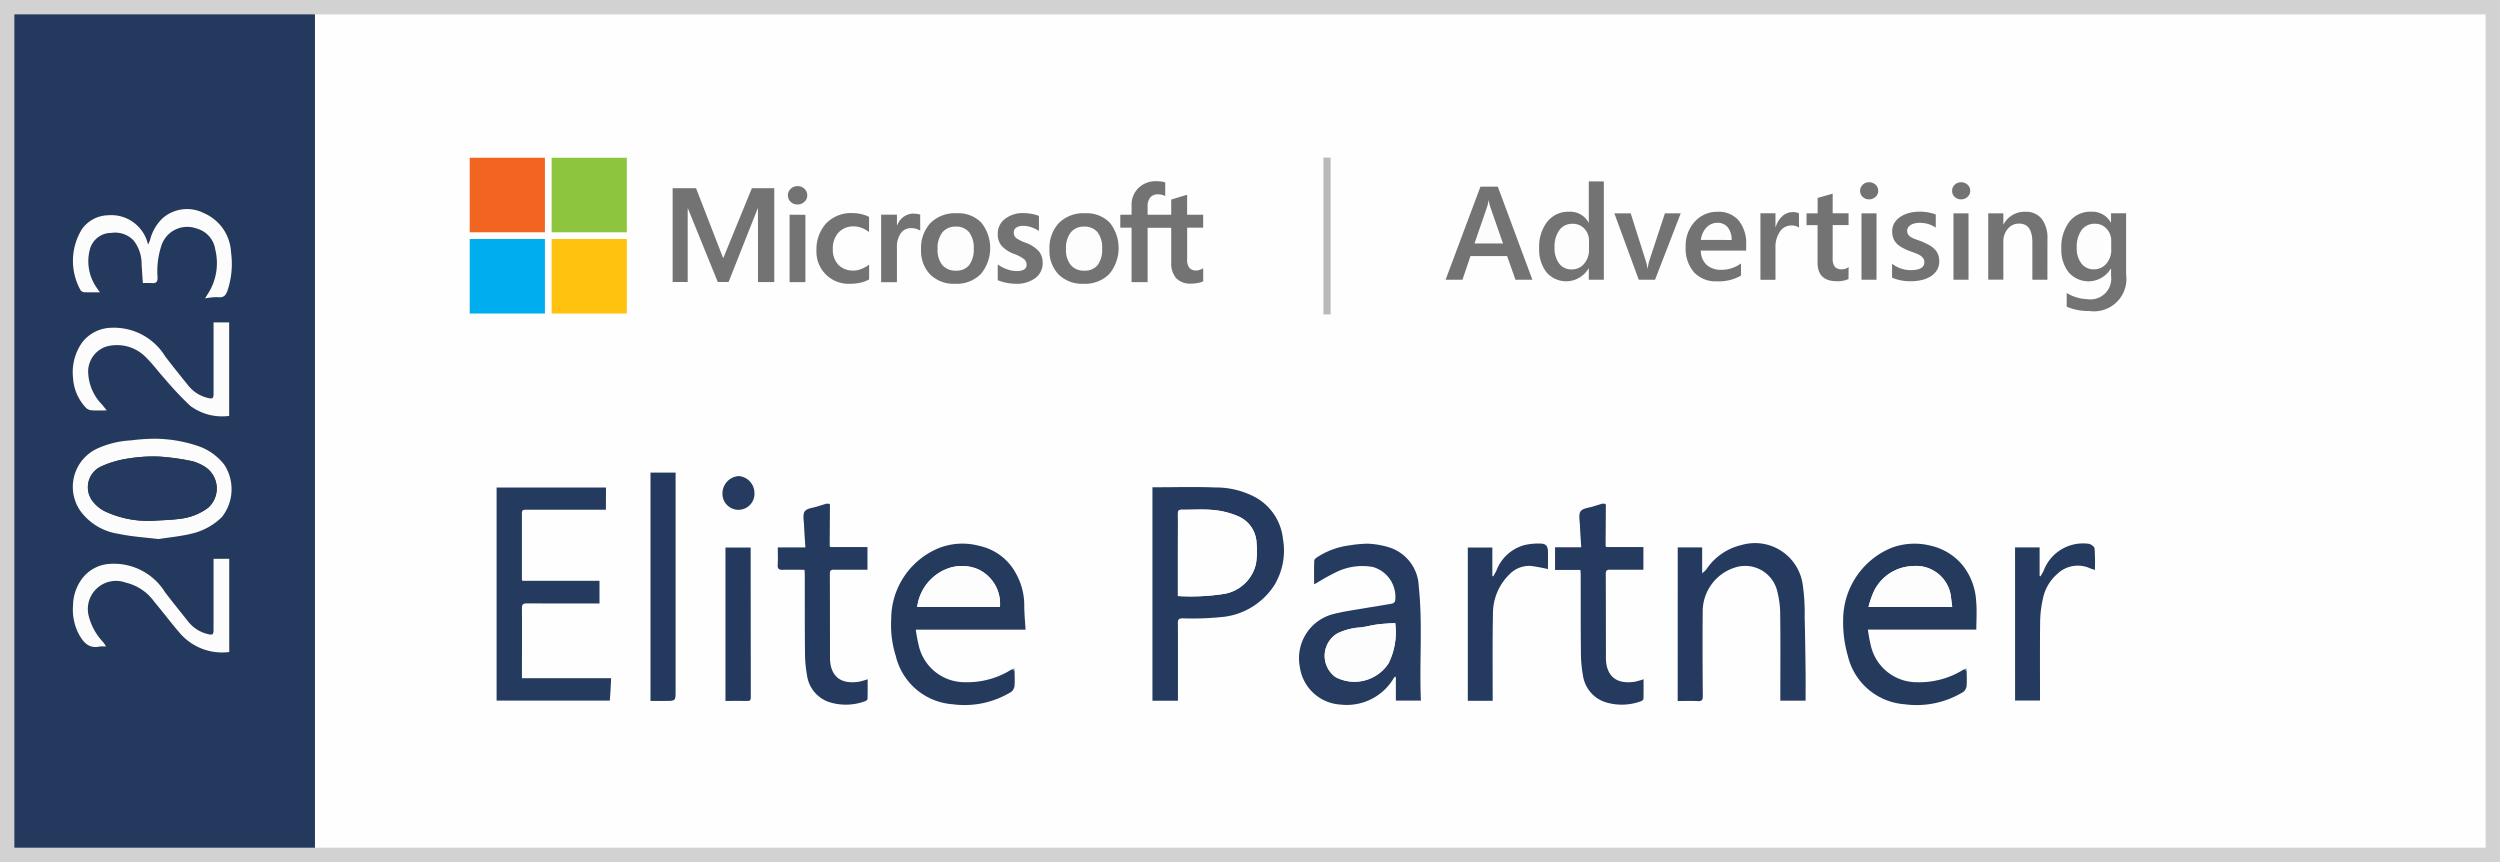 <?xml version="1.0" encoding="utf-8"?><svg id="picto_microsoft_partner_2023" xmlns="http://www.w3.org/2000/svg" xmlns:xlink="http://www.w3.org/1999/xlink" width="174" height="60" viewBox="0 0 174 60">
  <rect x="0" y="0" width="174" height="60" fill="#333333" stroke="none"/>
  <defs>
    <clipPath id="clip-path">
      <rect id="Rectangle_2454" data-name="Rectangle 2454" width="174" height="60" fill="none"/>
    </clipPath>
  </defs>
  <rect id="Rectangle_2447" data-name="Rectangle 2447" width="152.09" height="60" transform="translate(21.91)" fill="#fefeff"/>
  <g id="Groupe_3944" data-name="Groupe 3944">
    <g id="Groupe_3943" data-name="Groupe 3943" clip-path="url(#clip-path)">
      <path id="Tracé_17474" data-name="Tracé 17474" d="M21.911,60H0V0H21.911ZM11.027,37.519c.736-.115,1.511-.188,2.261-.365a4.439,4.439,0,0,0,2.148-1.159,3.126,3.126,0,0,0,.182-3.638,3.9,3.9,0,0,0-1.636-1.241,9.508,9.508,0,0,0-3.221-.58,13.625,13.625,0,0,0-1.644.115,6.5,6.5,0,0,0-2.256.529A2.937,2.937,0,0,0,5.6,35.564,3.994,3.994,0,0,0,8.26,37.155c.888.195,1.808.244,2.767.364M7.433,28.566C7.3,28.4,7.2,28.273,7.1,28.152a3.339,3.339,0,0,1-.958-2.376,1.84,1.84,0,0,1,1.254-1.652,2.812,2.812,0,0,1,2.672.655c.524.5.953,1.093,1.441,1.63a22.713,22.713,0,0,0,1.741,1.838,3.716,3.716,0,0,0,2.709.7V22.445H14.867v.336q0,2.3,0,4.6c0,.352-.064.406-.4.318a2.454,2.454,0,0,1-1.331-.829c-.552-.684-1.106-1.368-1.637-2.069a4.187,4.187,0,0,0-3.791-1.984A2.62,2.62,0,0,0,5.722,23.83a3.586,3.586,0,0,0-.64,2.445A3.319,3.319,0,0,0,6,28.4a.628.628,0,0,0,.4.16c.323.023.648.007,1.037.007M7.39,45a2.26,2.26,0,0,0-.208-.316A4.075,4.075,0,0,1,6.2,42.943a1.96,1.96,0,0,1,2.557-2.4,3.39,3.39,0,0,1,1.987,1.335c.608.723,1.174,1.481,1.793,2.195a3.891,3.891,0,0,0,3.422,1.3V38.887H14.867v.377q0,2.283,0,4.565c0,.331-.066.387-.388.3a2.446,2.446,0,0,1-1.336-.823c-.56-.693-1.118-1.387-1.657-2.1a4.182,4.182,0,0,0-3.8-1.967,2.589,2.589,0,0,0-1.934.985,3.17,3.17,0,0,0-.665,1.915,3.7,3.7,0,0,0,.391,1.973c.318.584.7,1.049,1.471.881a2.36,2.36,0,0,1,.444,0m-.435-24.65c-.1-.139-.159-.212-.208-.292a3.205,3.205,0,0,1-.5-2.7,1.527,1.527,0,0,1,1.481-1.149,1.772,1.772,0,0,1,1.562.526,2.621,2.621,0,0,1,.557,1.654c.029.427.057.855.087,1.311a5.783,5.783,0,0,1,.617,0c.311.034.418-.074.407-.4a5.648,5.648,0,0,1,.3-2.3,1.89,1.89,0,0,1,2.41-1.1,1.78,1.78,0,0,1,1.309,1.478,3.952,3.952,0,0,1-.528,3.089c-.05.076-.094.155-.184.3a4.156,4.156,0,0,1,.9-.087c.428.058.562-.164.677-.505a5.9,5.9,0,0,0,.229-2.624,3.12,3.12,0,0,0-1.864-2.709,2.587,2.587,0,0,0-2.87.313,3.121,3.121,0,0,0-.907,1.551,3.012,3.012,0,0,1-.14.312,2.617,2.617,0,0,0-2.768-2.041,2.3,2.3,0,0,0-1.826.957A4.206,4.206,0,0,0,5.6,20.183a.353.353,0,0,0,.245.158c.345.018.692.007,1.114.007" fill="#24395e"/>
      <path id="Tracé_17475" data-name="Tracé 17475" d="M309.245,144.815H307.47V129.958h.255c1.369,0,2.74-.041,4.107.014a5.837,5.837,0,0,1,2.849.709,3.763,3.763,0,0,1,1.874,2.882,4.629,4.629,0,0,1-.62,3.241,4.9,4.9,0,0,1-3.434,2.165,20.288,20.288,0,0,1-2.951.112c-.242.01-.311.076-.31.319.01,1.792.005,3.585.005,5.414m0-7.282a15.231,15.231,0,0,0,3.229-.153,2.744,2.744,0,0,0,2.2-2.1,5.816,5.816,0,0,0,.04-1.4,2.109,2.109,0,0,0-1.335-1.923,5.63,5.63,0,0,0-1.681-.412c-.721-.069-1.454-.011-2.182-.02-.215,0-.279.073-.277.284.01.836,0,1.673,0,2.509v3.22" transform="translate(-227.26 -96.045)" fill="#243a5e"/>
      <path id="Tracé_17476" data-name="Tracé 17476" d="M140.077,131.605H135.9c-.467,0-.935,0-1.4,0-.16,0-.269.019-.268.225,0,1.543,0,3.086,0,4.628a.418.418,0,0,0,.033.092h5.366v1.577h-.323c-1.576,0-3.151.005-4.727-.005-.267,0-.35.07-.347.347.01,1.532,0,3.064,0,4.6,0,.075,0,.151,0,.259h6.206c-.013.286-.023.54-.038.793s-.033.5-.051.768h-7.881v-14.83h7.614Z" transform="translate(-97.907 -96.127)" fill="#243a5e"/>
      <path id="Tracé_17477" data-name="Tracé 17477" d="M246.32,153.908c0,.347.026.7-.006,1.041a.616.616,0,0,1-.232.417,6.217,6.217,0,0,1-4.085.858,4.388,4.388,0,0,1-3.948-3.366,7.109,7.109,0,0,1-.317-2.54,5.341,5.341,0,0,1,3.346-4.975,4.5,4.5,0,0,1,2.789-.141,3.792,3.792,0,0,1,2.584,1.99,4.508,4.508,0,0,1,.542,2.155c0,.547.056,1.1.09,1.685h-7.64a11.314,11.314,0,0,0,.238,1.237,3.283,3.283,0,0,0,3.211,2.422,5.8,5.8,0,0,0,3.255-.91l.172.128m-6.779-4.454h5.76a2.651,2.651,0,0,0-1.494-2.611,2.88,2.88,0,0,0-2.174-.051,3.306,3.306,0,0,0-2.092,2.662" transform="translate(-175.704 -107.209)" fill="#253b5e"/>
      <path id="Tracé_17478" data-name="Tracé 17478" d="M500.352,153.912c0,.347.026.7-.007,1.042a.615.615,0,0,1-.232.417,6.218,6.218,0,0,1-4.086.857,4.389,4.389,0,0,1-3.947-3.369,8.484,8.484,0,0,1-.325-2.542,5.427,5.427,0,0,1,3.346-4.969,4.584,4.584,0,0,1,2.76-.153,4.043,4.043,0,0,1,2.216,1.369,4.4,4.4,0,0,1,.936,2.522c.059.63.011,1.271.011,1.947h-7.549a11.334,11.334,0,0,0,.237,1.238,3.283,3.283,0,0,0,3.211,2.424,5.8,5.8,0,0,0,3.256-.91l.172.128m-1.006-4.456c-.027-.212-.051-.4-.076-.6a2.447,2.447,0,0,0-2.692-2.244,3.1,3.1,0,0,0-2.679,1.746,6.551,6.551,0,0,0-.378,1.094Z" transform="translate(-363.471 -107.212)" fill="#253b5e"/>
      <path id="Tracé_17479" data-name="Tracé 17479" d="M353.257,154.339a3.8,3.8,0,0,1-3.757,1.9,3.037,3.037,0,0,1-2.815-2.618,3.169,3.169,0,0,1,2.389-3.694c.709-.179,1.438-.276,2.16-.4.622-.108,1.246-.2,1.867-.313a.316.316,0,0,0,.216-.181,2.164,2.164,0,0,0-1.544-2.368,4.139,4.139,0,0,0-2.438.3,14.816,14.816,0,0,0-1.478.811c-.044.025-.09.045-.179.088,0-.575-.013-1.111.012-1.646,0-.095.15-.209.256-.269a5.385,5.385,0,0,1,2.206-.792,8.8,8.8,0,0,1,1.254-.115,5.774,5.774,0,0,1,1.517.264,2.944,2.944,0,0,1,2.037,2.707c.285,2.638.033,5.284.152,7.949h-1.744v-1.33q0-.079,0-.158c0-.037.005-.074.008-.112l-.028-.072-.093.05m.063-3.777c-.449.036-.858.052-1.262.106-.448.059-.889.2-1.337.218a4.293,4.293,0,0,0-1.417.4,1.822,1.822,0,0,0-.139,3.037,2.83,2.83,0,0,0,3.7-.958,4.851,4.851,0,0,0,.459-2.8" transform="translate(-256.216 -107.202)" fill="#253b5f"/>
      <path id="Tracé_17480" data-name="Tracé 17480" d="M447.617,145.29h1.7v1.8a2.051,2.051,0,0,0,.285-.259,4.026,4.026,0,0,1,2.449-1.706,3.354,3.354,0,0,1,4.257,2.7,13.7,13.7,0,0,1,.143,2.333c.035,1.256.049,2.512.065,3.769.009.669,0,1.337,0,2.028h-1.758v-.508c0-1.9.017-3.8-.012-5.705a6.542,6.542,0,0,0-.244-1.554,2.294,2.294,0,0,0-2.895-1.5,3.207,3.207,0,0,0-2.252,3.09c-.016,1.945-.008,3.89.007,5.836,0,.277-.045.39-.348.373-.455-.026-.912-.007-1.4-.007Z" transform="translate(-330.847 -107.19)" fill="#243a5e"/>
      <path id="Tracé_17481" data-name="Tracé 17481" d="M211.11,134.468q-.008,1.42-.017,2.84l.047.079h2.582v1.575h-.305c-.674,0-1.347.005-2.021,0-.2,0-.293.04-.292.268.009,1.912.006,3.825.011,5.737a3.011,3.011,0,0,0,.053.68c.237,1,1,1.257,1.966,1.11a5.163,5.163,0,0,0,.6-.171c0,.478.008.927-.009,1.375,0,.06-.125.143-.206.167a3.841,3.841,0,0,1-2.506.033,2.3,2.3,0,0,1-1.5-1.853,9.089,9.089,0,0,1-.14-1.606c-.019-1.8-.011-3.608-.015-5.411,0-.095-.011-.19-.02-.324-.513,0-1.01-.011-1.506,0-.261.009-.376-.057-.358-.344.024-.389.006-.782.006-1.216H209.4c-.033-.537-.073-1.029-.091-1.521-.012-.335-.113-.759.047-.984s.6-.246.913-.352c.174-.058.351-.108.526-.162l.082-.027.209.018.027.089" transform="translate(-153.346 -99.31)" fill="#243a5e"/>
      <path id="Tracé_17482" data-name="Tracé 17482" d="M418.177,134.361l.209.018.026.089q-.008,1.42-.017,2.84l.047.079h2.583v1.575h-.305c-.674,0-1.347.005-2.021,0-.2,0-.293.04-.292.268.009,1.912.006,3.825.011,5.737a3,3,0,0,0,.052.68c.237,1,1,1.257,1.967,1.11a5.13,5.13,0,0,0,.6-.171c0,.478.008.927-.009,1.375,0,.06-.125.143-.206.167a3.841,3.841,0,0,1-2.506.032,2.3,2.3,0,0,1-1.5-1.854,9.093,9.093,0,0,1-.14-1.606c-.019-1.8-.011-3.608-.015-5.411,0-.095-.012-.19-.02-.311h-1.764V137.4H416.7c-.033-.534-.073-1.025-.091-1.517-.012-.335-.113-.759.047-.984s.6-.246.914-.352c.174-.058.351-.108.526-.162l.081-.027" transform="translate(-306.645 -99.31)" fill="#243a5e"/>
      <path id="Tracé_17483" data-name="Tracé 17483" d="M173.553,141.978v-15.89H175.3v1.188q0,7.006,0,14.013c0,.689,0,.689-.7.689h-1.056" transform="translate(-128.278 -93.195)" fill="#233a5e"/>
      <rect id="Rectangle_2448" data-name="Rectangle 2448" width="5.234" height="5.187" transform="translate(32.692 10.979)" fill="#f26422"/>
      <rect id="Rectangle_2449" data-name="Rectangle 2449" width="5.234" height="5.187" transform="translate(32.692 16.634)" fill="#00aeef"/>
      <rect id="Rectangle_2450" data-name="Rectangle 2450" width="5.234" height="5.187" transform="translate(38.393 10.979)" fill="#8dc63e"/>
      <path id="Tracé_17485" data-name="Tracé 17485" d="M537.616,145.276h1.709v1.974l.052.045a3.749,3.749,0,0,0,.23-.4,2.926,2.926,0,0,1,3.133-1.871c.155.02.4.2.412.328a14.92,14.92,0,0,1,.02,1.492c-.136-.046-.237-.072-.333-.112a2.056,2.056,0,0,0-2.294.4,3.088,3.088,0,0,0-.992,1.721,7.8,7.8,0,0,0-.19,1.49c-.023,1.793-.01,3.586-.01,5.379v.209h-1.735Z" transform="translate(-397.368 -107.176)" fill="#243a5e"/>
      <path id="Tracé_17486" data-name="Tracé 17486" d="M393.346,155.99h-1.735V145.324h1.708V147.3l.062.035c.077-.142.164-.279.23-.426a2.887,2.887,0,0,1,1.962-1.76,4.245,4.245,0,0,1,1.125-.1c.342.008.483.185.491.526.011.418,0,.837,0,1.249a11.82,11.82,0,0,0-1.179-.219,1.909,1.909,0,0,0-1.524.609,3.8,3.8,0,0,0-1.124,2.712c-.039,1.944-.016,3.89-.02,5.835v.22" transform="translate(-289.452 -107.215)" fill="#243a5e"/>
      <path id="Tracé_17488" data-name="Tracé 17488" d="M193.552,156.758V146.085h1.754q0,.529,0,1.06,0,4.675.01,9.35c0,.163-.015.27-.221.266-.5-.01-1,0-1.542,0" transform="translate(-143.06 -107.976)" fill="#233a5e"/>
      <path id="Tracé_17504" data-name="Tracé 17504" d="M194.973,128.165a1.114,1.114,0,1,1-2.225.069,1.21,1.21,0,0,1,1.131-1.223,1.184,1.184,0,0,1,1.094,1.155" transform="translate(-142.465 -93.877)" fill="#253b5f"/>
      <path id="Tracé_17509" data-name="Tracé 17509" d="M524.223,178.518l-.172-.128.157-.047.015.175" transform="translate(-387.342 -131.819)" fill="#747f96"/>
      <path id="Tracé_17510" data-name="Tracé 17510" d="M270.209,178.518l-.172-.128.157-.047.015.175" transform="translate(-199.593 -131.819)" fill="#747f96"/>
      <path id="Tracé_17511" data-name="Tracé 17511" d="M372.416,181.2c0,.053,0,.105,0,.158,0-.052,0-.105,0-.158" transform="translate(-275.261 -133.933)" fill="#919291"/>
      <path id="Tracé_17512" data-name="Tracé 17512" d="M371.992,180.551l.093-.05.028.072-.122-.022" transform="translate(-274.951 -133.414)" fill="#919291"/>
      <path id="Tracé_17513" data-name="Tracé 17513" d="M428.423,145.738l-.047-.079.047.079" transform="translate(-316.626 -107.661)" fill="#747f96"/>
      <path id="Tracé_17514" data-name="Tracé 17514" d="M221.411,145.738l-.047-.079.047.079" transform="translate(-163.617 -107.661)" fill="#747f96"/>
      <path id="Tracé_17515" data-name="Tracé 17515" d="M428.365,134.52l-.027-.089.027.089" transform="translate(-316.598 -99.362)" fill="#747f96"/>
      <path id="Tracé_17516" data-name="Tracé 17516" d="M221.353,134.52l-.027-.089.027.089" transform="translate(-163.589 -99.362)" fill="#747f96"/>
      <path id="Tracé_17517" data-name="Tracé 17517" d="M427.307,134.361l-.081.027.081-.027" transform="translate(-315.776 -99.31)" fill="#747f96"/>
      <path id="Tracé_17518" data-name="Tracé 17518" d="M220.3,134.361l-.081.027.081-.027" transform="translate(-162.767 -99.31)" fill="#747f96"/>
      <path id="Tracé_17519" data-name="Tracé 17519" d="M25.407,124.017c-.958-.12-1.878-.169-2.767-.364a3.993,3.993,0,0,1-2.664-1.591,2.937,2.937,0,0,1,1.264-4.385,6.507,6.507,0,0,1,2.257-.529,13.618,13.618,0,0,1,1.643-.115,9.511,9.511,0,0,1,3.222.58A3.9,3.9,0,0,1,30,118.854a3.125,3.125,0,0,1-.182,3.638,4.435,4.435,0,0,1-2.148,1.159c-.75.178-1.525.251-2.261.365m-.332-1.277c.581-.039,1.166-.047,1.742-.123a4.064,4.064,0,0,0,2.041-.773,1.8,1.8,0,0,0-.224-2.865,3.311,3.311,0,0,0-.857-.378,16.264,16.264,0,0,0-2.281-.322,10.612,10.612,0,0,0-2.161.128,7,7,0,0,0-1.881.54,1.592,1.592,0,0,0-.562,2.512,2.415,2.415,0,0,0,.809.635,7.042,7.042,0,0,0,3.375.645" transform="translate(-14.38 -86.498)" fill="#fcfcfd"/>
      <path id="Tracé_17520" data-name="Tracé 17520" d="M21.822,92.159c-.389,0-.714.016-1.036-.007a.627.627,0,0,1-.4-.16,3.319,3.319,0,0,1-.916-2.123,3.587,3.587,0,0,1,.64-2.445,2.622,2.622,0,0,1,1.983-1.017,4.187,4.187,0,0,1,3.791,1.984c.531.7,1.085,1.384,1.637,2.069a2.454,2.454,0,0,0,1.332.828c.337.088.4.034.4-.318q0-2.3,0-4.6v-.336h1.087v6.506a3.717,3.717,0,0,1-2.709-.7A22.761,22.761,0,0,1,25.893,90c-.488-.537-.917-1.132-1.441-1.63a2.811,2.811,0,0,0-2.672-.655,1.841,1.841,0,0,0-1.255,1.652,3.339,3.339,0,0,0,.958,2.375c.1.122.2.246.337.414" transform="translate(-14.389 -63.593)" fill="#fcfcfd"/>
      <path id="Tracé_17521" data-name="Tracé 17521" d="M21.778,155.176a2.338,2.338,0,0,0-.444,0c-.771.168-1.153-.3-1.471-.881a3.7,3.7,0,0,1-.392-1.973,3.171,3.171,0,0,1,.665-1.915,2.589,2.589,0,0,1,1.934-.985,4.181,4.181,0,0,1,3.8,1.967c.539.709,1.1,1.4,1.657,2.1a2.446,2.446,0,0,0,1.336.823c.322.083.388.027.388-.3q0-2.282,0-4.565v-.377h1.092v6.489a3.891,3.891,0,0,1-3.422-1.3c-.619-.713-1.184-1.472-1.793-2.195a3.387,3.387,0,0,0-1.987-1.335,1.96,1.96,0,0,0-2.557,2.4,4.076,4.076,0,0,0,.982,1.739,2.3,2.3,0,0,1,.208.316" transform="translate(-14.388 -110.178)" fill="#fcfcfd"/>
      <path id="Tracé_17522" data-name="Tracé 17522" d="M21.34,61.6c-.422,0-.769.01-1.114-.007a.353.353,0,0,1-.245-.158,4.206,4.206,0,0,1,.112-4.241,2.3,2.3,0,0,1,1.826-.957,2.617,2.617,0,0,1,2.768,2.041,3.011,3.011,0,0,0,.14-.312,3.121,3.121,0,0,1,.907-1.551A2.587,2.587,0,0,1,28.6,56.1a3.12,3.12,0,0,1,1.864,2.709,5.9,5.9,0,0,1-.229,2.624c-.115.341-.249.563-.677.505a4.156,4.156,0,0,0-.9.087c.09-.15.134-.229.184-.3a3.952,3.952,0,0,0,.528-3.089,1.78,1.78,0,0,0-1.309-1.478,1.89,1.89,0,0,0-2.41,1.1,5.648,5.648,0,0,0-.3,2.3c.011.322-.1.429-.407.4a5.783,5.783,0,0,0-.617,0c-.03-.456-.058-.883-.087-1.311a2.621,2.621,0,0,0-.557-1.654,1.772,1.772,0,0,0-1.562-.526,1.527,1.527,0,0,0-1.481,1.149,3.205,3.205,0,0,0,.5,2.7c.049.08.109.154.208.292" transform="translate(-14.385 -41.255)" fill="#fcfcfd"/>
      <path id="Tracé_17523" data-name="Tracé 17523" d="M314.258,141.961v-3.22c0-.836.007-1.673,0-2.509,0-.212.062-.287.277-.284.728.01,1.461-.049,2.182.02a5.629,5.629,0,0,1,1.681.412,2.109,2.109,0,0,1,1.335,1.923,5.816,5.816,0,0,1-.04,1.4,2.744,2.744,0,0,1-2.2,2.1,15.23,15.23,0,0,1-3.229.153" transform="translate(-232.275 -100.473)" fill="#fefefe"/>
      <path id="Tracé_17524" data-name="Tracé 17524" d="M244.709,153.866A3.306,3.306,0,0,1,246.8,151.2a2.88,2.88,0,0,1,2.174.051,2.651,2.651,0,0,1,1.494,2.611Z" transform="translate(-180.872 -111.62)" fill="#fdfdfe"/>
      <path id="Tracé_17525" data-name="Tracé 17525" d="M504.349,153.88h-5.826a6.553,6.553,0,0,1,.378-1.094,3.1,3.1,0,0,1,2.679-1.746,2.447,2.447,0,0,1,2.692,2.244c.026.192.049.383.076.6" transform="translate(-368.474 -111.637)" fill="#fdfdfe"/>
      <path id="Tracé_17526" data-name="Tracé 17526" d="M358.344,166.215a4.852,4.852,0,0,1-.459,2.8,2.83,2.83,0,0,1-3.7.958,1.822,1.822,0,0,1,.139-3.037,4.293,4.293,0,0,1,1.417-.4c.448-.019.889-.159,1.337-.218.4-.053.813-.07,1.262-.106" transform="translate(-261.24 -122.855)" fill="#fdfdfe"/>
      <path id="Tracé_17527" data-name="Tracé 17527" d="M554.919,61.476a5.231,5.231,0,0,1-.058.676,1.1,1.1,0,0,1-1.167.951,1.052,1.052,0,0,1-1.109-.974,3.913,3.913,0,0,1,.1-1.373,1.086,1.086,0,0,1,1.289-.782,1.055,1.055,0,0,1,.923,1.143c0,.119,0,.238,0,.357h.018" transform="translate(-408.416 -44.316)" fill="#fdfdfe"/>
      <path id="Tracé_17528" data-name="Tracé 17528" d="M393.94,54.215l.969,2.8H392.96l.98-2.8" transform="translate(-290.449 -40.072)" fill="#fcfcfd"/>
      <path id="Tracé_17529" data-name="Tracé 17529" d="M416.774,61.446a4.166,4.166,0,0,1-.005.649,1.086,1.086,0,0,1-1.053,1.008,1.07,1.07,0,0,1-1.227-.909,2.29,2.29,0,0,1,.179-1.643A1.132,1.132,0,0,1,416,60a1.022,1.022,0,0,1,.789,1.085c0,.119,0,.239,0,.358h-.015" transform="translate(-306.307 -44.316)" fill="#fdfdfe"/>
      <path id="Tracé_17530" data-name="Tracé 17530" d="M252.487,62.329c0,.119.007.239,0,.357a1.145,1.145,0,0,1-1,1.143,1.256,1.256,0,0,1-1.377-.841,1.847,1.847,0,0,1,.188-1.61,1.207,1.207,0,0,1,1.38-.478,1.14,1.14,0,0,1,.793.974c.019.15.019.3.028.454h-.015" transform="translate(-184.785 -44.983)" fill="#fdfdfe"/>
      <path id="Tracé_17531" data-name="Tracé 17531" d="M286.935,62.225a4.84,4.84,0,0,1-.111.666,1.092,1.092,0,0,1-1.293.816,1.123,1.123,0,0,1-1.039-1.135,4.067,4.067,0,0,1,.055-.937,1.227,1.227,0,0,1,1.4-.927,1.2,1.2,0,0,1,.961,1.219v.293l.025,0" transform="translate(-210.273 -44.865)" fill="#fdfdfe"/>
      <path id="Tracé_17532" data-name="Tracé 17532" d="M452.558,61.024a1.116,1.116,0,0,1,.958-1.031.911.911,0,0,1,1.058.609c.129.316.065.421-.267.422-.575,0-1.15,0-1.749,0" transform="translate(-334.499 -44.329)" fill="#fdfdfe"/>
      <path id="Tracé_17533" data-name="Tracé 17533" d="M28.033,126.259a7.042,7.042,0,0,1-3.375-.645,2.415,2.415,0,0,1-.809-.635,1.592,1.592,0,0,1,.562-2.512,7,7,0,0,1,1.881-.54,10.612,10.612,0,0,1,2.161-.128,16.263,16.263,0,0,1,2.281.322,3.312,3.312,0,0,1,.857.378,1.8,1.8,0,0,1,.224,2.865,4.064,4.064,0,0,1-2.041.773c-.576.076-1.161.085-1.742.123" transform="translate(-17.338 -90.017)" fill="#243a5e"/>
      <rect id="Rectangle_2453" data-name="Rectangle 2453" width="5.234" height="5.187" transform="translate(38.393 16.634)" fill="#ffc20e"/>
      <rect id="Rectangle_2455" data-name="Rectangle 2455" width="0.5" height="10.909" transform="translate(92.111 10.972)" fill="#b9b9b9"/>
      <path id="Rectangle_2456" data-name="Rectangle 2456" d="M1,1V59H173V1H1M0,0H174V60H0Z" fill="#d2d2d2"/>
      <g id="Groupe_3946" data-name="Groupe 3946" transform="translate(100.611 12.624)">
        <path id="Tracé_10502" data-name="Tracé 10502" d="M191.176,31.116H190l-.583-1.648h-2.547l-.56,1.648h-1.174l2.425-6.475h1.21Zm-2.045-2.524-.9-2.583a3.051,3.051,0,0,1-.086-.406h-.018a2.6,2.6,0,0,1-.091.406l-.889,2.583Z" transform="translate(-185.134 -24.271)" fill="#737373"/>
        <path id="Tracé_10503" data-name="Tracé 10503" d="M200.909,30.845h-1.047v-.786h-.018a1.808,1.808,0,0,1-2.924.273,2.578,2.578,0,0,1-.513-1.691,2.806,2.806,0,0,1,.567-1.837,1.854,1.854,0,0,1,1.51-.691,1.448,1.448,0,0,1,1.359.75h.018V24h1.047Zm-1.034-2.114v-.6a1.18,1.18,0,0,0-.32-.836,1.072,1.072,0,0,0-.817-.343,1.1,1.1,0,0,0-.924.438,1.953,1.953,0,0,0-.336,1.215,1.751,1.751,0,0,0,.322,1.113,1.051,1.051,0,0,0,.869.409,1.087,1.087,0,0,0,.872-.4A1.485,1.485,0,0,0,199.875,28.732Z" transform="translate(-189.892 -24)" fill="#737373"/>
        <path id="Tracé_10504" data-name="Tracé 10504" d="M210.078,27.844l-1.788,4.624h-1.133l-1.7-4.624h1.138l1.025,3.233a3,3,0,0,1,.144.624h.014a3.348,3.348,0,0,1,.127-.605l1.074-3.251Z" transform="translate(-193.71 -25.622)" fill="#737373"/>
        <path id="Tracé_10505" data-name="Tracé 10505" d="M218.253,30.361H215.1a1.332,1.332,0,0,0,.4.989,1.469,1.469,0,0,0,1.036.347,2.282,2.282,0,0,0,1.359-.442V32.1a3.1,3.1,0,0,1-1.67.4,2.068,2.068,0,0,1-1.6-.63,2.519,2.519,0,0,1-.58-1.772,2.462,2.462,0,0,1,.639-1.759,2.092,2.092,0,0,1,1.587-.68,1.823,1.823,0,0,1,1.467.61,2.534,2.534,0,0,1,.519,1.693Zm-1.011-.74a1.35,1.35,0,0,0-.266-.879.892.892,0,0,0-.723-.314,1.019,1.019,0,0,0-.765.329,1.507,1.507,0,0,0-.386.863Z" transform="translate(-197.333 -25.543)" fill="#737373"/>
        <path id="Tracé_10506" data-name="Tracé 10506" d="M225.738,28.782a.867.867,0,0,0-.546-.149.937.937,0,0,0-.777.42A1.88,1.88,0,0,0,224.1,30.2v2.212h-1.047V27.784H224.1v.952h.018a1.612,1.612,0,0,1,.472-.761,1.065,1.065,0,0,1,.711-.273.883.883,0,0,1,.433.086Z" transform="translate(-201.138 -25.563)" fill="#737373"/>
        <path id="Tracé_10507" data-name="Tracé 10507" d="M231.521,31.419a1.815,1.815,0,0,1-.808.153q-1.346,0-1.346-1.291V27.667H228.6v-.822h.772v-1.07l1.047-.3v1.368h1.106v.822h-1.106v2.312a.909.909,0,0,0,.149.587.618.618,0,0,0,.5.176.716.716,0,0,0,.461-.154Z" transform="translate(-203.476 -24.623)" fill="#737373"/>
        <path id="Tracé_10508" data-name="Tracé 10508" d="M235.679,25.294a.629.629,0,0,1-.44-.167.549.549,0,0,1-.183-.424.565.565,0,0,1,.183-.429.623.623,0,0,1,.44-.171.642.642,0,0,1,.451.171.561.561,0,0,1,.185.429.551.551,0,0,1-.185.417A.634.634,0,0,1,235.679,25.294Zm.519,5.595h-1.047V26.265H236.2Z" transform="translate(-206.203 -24.043)" fill="#737373"/>
        <path id="Tracé_10509" data-name="Tracé 10509" d="M238.9,32.244v-.971a2.089,2.089,0,0,0,1.3.447q.948,0,.948-.559a.445.445,0,0,0-.081-.269.792.792,0,0,0-.219-.2,1.761,1.761,0,0,0-.325-.154q-.187-.068-.417-.153a4.35,4.35,0,0,1-.513-.239,1.543,1.543,0,0,1-.379-.287,1.085,1.085,0,0,1-.228-.364,1.335,1.335,0,0,1-.077-.475,1.1,1.1,0,0,1,.158-.589,1.371,1.371,0,0,1,.424-.429,2.023,2.023,0,0,1,.605-.262,2.759,2.759,0,0,1,.7-.088,3.193,3.193,0,0,1,1.147.194v.917a1.934,1.934,0,0,0-1.12-.334,1.453,1.453,0,0,0-.359.04.933.933,0,0,0-.273.113.568.568,0,0,0-.176.173.416.416,0,0,0-.063.224.478.478,0,0,0,.063.253.576.576,0,0,0,.188.183,1.572,1.572,0,0,0,.3.144q.173.066.4.142a5.883,5.883,0,0,1,.535.249,1.809,1.809,0,0,1,.4.287,1.138,1.138,0,0,1,.257.37,1.263,1.263,0,0,1,.09.5,1.141,1.141,0,0,1-.162.614,1.35,1.35,0,0,1-.433.433,2.011,2.011,0,0,1-.625.255,3.262,3.262,0,0,1-.747.083A3.148,3.148,0,0,1,238.9,32.244Z" transform="translate(-207.824 -25.543)" fill="#737373"/>
        <path id="Tracé_10510" data-name="Tracé 10510" d="M246.757,25.294a.629.629,0,0,1-.44-.167.549.549,0,0,1-.183-.424.565.565,0,0,1,.183-.429.623.623,0,0,1,.44-.171.641.641,0,0,1,.451.171.562.562,0,0,1,.186.429.551.551,0,0,1-.186.417A.634.634,0,0,1,246.757,25.294Zm.519,5.595h-1.047V26.265h1.047Z" transform="translate(-210.878 -24.043)" fill="#737373"/>
        <path id="Tracé_10511" data-name="Tracé 10511" d="M254.6,32.388h-1.048V29.783q0-1.3-.917-1.3a1,1,0,0,0-.79.359,1.332,1.332,0,0,0-.312.905v2.637h-1.052V27.765h1.052v.768h.018a1.649,1.649,0,0,1,1.5-.876,1.4,1.4,0,0,1,1.151.49,2.2,2.2,0,0,1,.4,1.415Z" transform="translate(-212.711 -25.543)" fill="#737373"/>
        <path id="Tracé_10512" data-name="Tracé 10512" d="M263.8,32.018a2.257,2.257,0,0,1-2.56,2.547,3.81,3.81,0,0,1-1.576-.3v-.957a2.916,2.916,0,0,0,1.44.433,1.445,1.445,0,0,0,1.648-1.621v-.506h-.018a1.818,1.818,0,0,1-2.924.269,2.493,2.493,0,0,1-.517-1.655,2.919,2.919,0,0,1,.555-1.874,1.847,1.847,0,0,1,1.526-.7,1.472,1.472,0,0,1,1.359.75h.018v-.641H263.8Zm-1.039-1.747v-.6a1.178,1.178,0,0,0-.323-.833,1.057,1.057,0,0,0-.806-.345,1.107,1.107,0,0,0-.933.44,1.991,1.991,0,0,0-.336,1.23,1.711,1.711,0,0,0,.323,1.091,1.035,1.035,0,0,0,.856.409,1.11,1.11,0,0,0,.88-.391A1.47,1.47,0,0,0,262.766,30.271Z" transform="translate(-216.433 -25.543)" fill="#737373"/>
      </g>
      <path id="Tracé_17534" data-name="Tracé 17534" d="M93.074,23.6v6.536H91.939V25.009h-.018l-2.028,5.123h-.752l-2.079-5.123h-.014v5.123H86V23.6h1.628l1.878,4.845h.027L91.515,23.6Zm.949.5a.6.6,0,0,1,.2-.458.669.669,0,0,1,.472-.185.66.66,0,0,1,.483.189.616.616,0,0,1,.191.454.592.592,0,0,1-.2.451.678.678,0,0,1-.479.182.665.665,0,0,1-.477-.185A.6.6,0,0,1,94.024,24.093Zm1.217,1.354v4.686h-1.1V25.446Zm3.346,3.884a1.514,1.514,0,0,0,.542-.114,2.3,2.3,0,0,0,.547-.3v1.025a2.206,2.206,0,0,1-.6.228,3.26,3.26,0,0,1-.736.077,2.23,2.23,0,0,1-2.33-2.325,2.671,2.671,0,0,1,.661-1.862,2.394,2.394,0,0,1,1.873-.732,2.576,2.576,0,0,1,.627.08,2.111,2.111,0,0,1,.5.185V26.65a2.263,2.263,0,0,0-.522-.29,1.509,1.509,0,0,0-.545-.1,1.383,1.383,0,0,0-1.053.424,1.6,1.6,0,0,0-.4,1.144,1.521,1.521,0,0,0,.385,1.107A1.39,1.39,0,0,0,98.587,29.33Zm4.229-3.961a1.42,1.42,0,0,1,.237.018,1.055,1.055,0,0,1,.178.046v1.117a.953.953,0,0,0-.253-.12,1.251,1.251,0,0,0-.4-.057.857.857,0,0,0-.686.342,1.641,1.641,0,0,0-.28,1.053v2.366h-1.1V25.446h1.1v.739h.018a1.294,1.294,0,0,1,.456-.6A1.24,1.24,0,0,1,102.816,25.369Zm.475,2.489a2.537,2.537,0,0,1,.656-1.842,2.417,2.417,0,0,1,1.823-.679,2.248,2.248,0,0,1,1.716.654,2.835,2.835,0,0,1-.039,3.581,2.378,2.378,0,0,1-1.787.674,2.338,2.338,0,0,1-1.73-.641A2.362,2.362,0,0,1,103.291,27.858Zm1.149-.036a1.675,1.675,0,0,0,.332,1.122,1.188,1.188,0,0,0,.953.387,1.11,1.11,0,0,0,.916-.387,1.791,1.791,0,0,0,.315-1.149,1.728,1.728,0,0,0-.326-1.142,1.13,1.13,0,0,0-.913-.385,1.155,1.155,0,0,0-.941.4A1.753,1.753,0,0,0,104.44,27.821Zm5.305-1.144a.473.473,0,0,0,.15.371,2.59,2.59,0,0,0,.666.339,2.259,2.259,0,0,1,.928.595,1.232,1.232,0,0,1,.267.8,1.286,1.286,0,0,1-.508,1.062,2.161,2.161,0,0,1-1.375.4,3.3,3.3,0,0,1-.645-.071,2.857,2.857,0,0,1-.6-.18V28.911a2.7,2.7,0,0,0,.647.333,1.893,1.893,0,0,0,.629.123,1.124,1.124,0,0,0,.552-.1.376.376,0,0,0,.178-.351.488.488,0,0,0-.185-.385,2.746,2.746,0,0,0-.7-.362,2.158,2.158,0,0,1-.866-.575,1.255,1.255,0,0,1-.255-.811,1.281,1.281,0,0,1,.5-1.041,2.006,2.006,0,0,1,1.306-.408,3.157,3.157,0,0,1,.552.054,2.426,2.426,0,0,1,.51.142v1.048a2.357,2.357,0,0,0-.51-.251,1.709,1.709,0,0,0-.579-.105.847.847,0,0,0-.49.123A.392.392,0,0,0,109.745,26.677Zm2.484,1.18a2.537,2.537,0,0,1,.656-1.842,2.417,2.417,0,0,1,1.823-.679,2.248,2.248,0,0,1,1.716.654,2.835,2.835,0,0,1-.039,3.581,2.377,2.377,0,0,1-1.787.674,2.336,2.336,0,0,1-1.729-.641A2.36,2.36,0,0,1,112.229,27.858Zm1.149-.036a1.672,1.672,0,0,0,.333,1.122,1.187,1.187,0,0,0,.953.387,1.112,1.112,0,0,0,.916-.387,1.791,1.791,0,0,0,.314-1.149,1.728,1.728,0,0,0-.326-1.142,1.132,1.132,0,0,0-.914-.385,1.155,1.155,0,0,0-.941.4A1.756,1.756,0,0,0,113.378,27.821Zm7.324-1.472h-1.643v3.783h-1.117V26.349h-.784v-.9h.784v-.651a1.621,1.621,0,0,1,.481-1.21,1.686,1.686,0,0,1,1.233-.472,2.744,2.744,0,0,1,.355.02,1.416,1.416,0,0,1,.274.062v.953a1.164,1.164,0,0,0-.192-.077.989.989,0,0,0-.314-.046.668.668,0,0,0-.534.217.958.958,0,0,0-.187.64v.565H120.7V24.394l1.107-.337v1.39h1.117v.9H121.81v2.192a.924.924,0,0,0,.157.611.628.628,0,0,0,.495.178.738.738,0,0,0,.23-.046,1.077,1.077,0,0,0,.235-.109v.911a1.281,1.281,0,0,1-.349.109,2.358,2.358,0,0,1-.481.05,1.367,1.367,0,0,1-1.046-.371,1.581,1.581,0,0,1-.349-1.119Z" transform="translate(-39.184 -10.503)" fill="#737373"/>
    </g>
  </g>
</svg>
